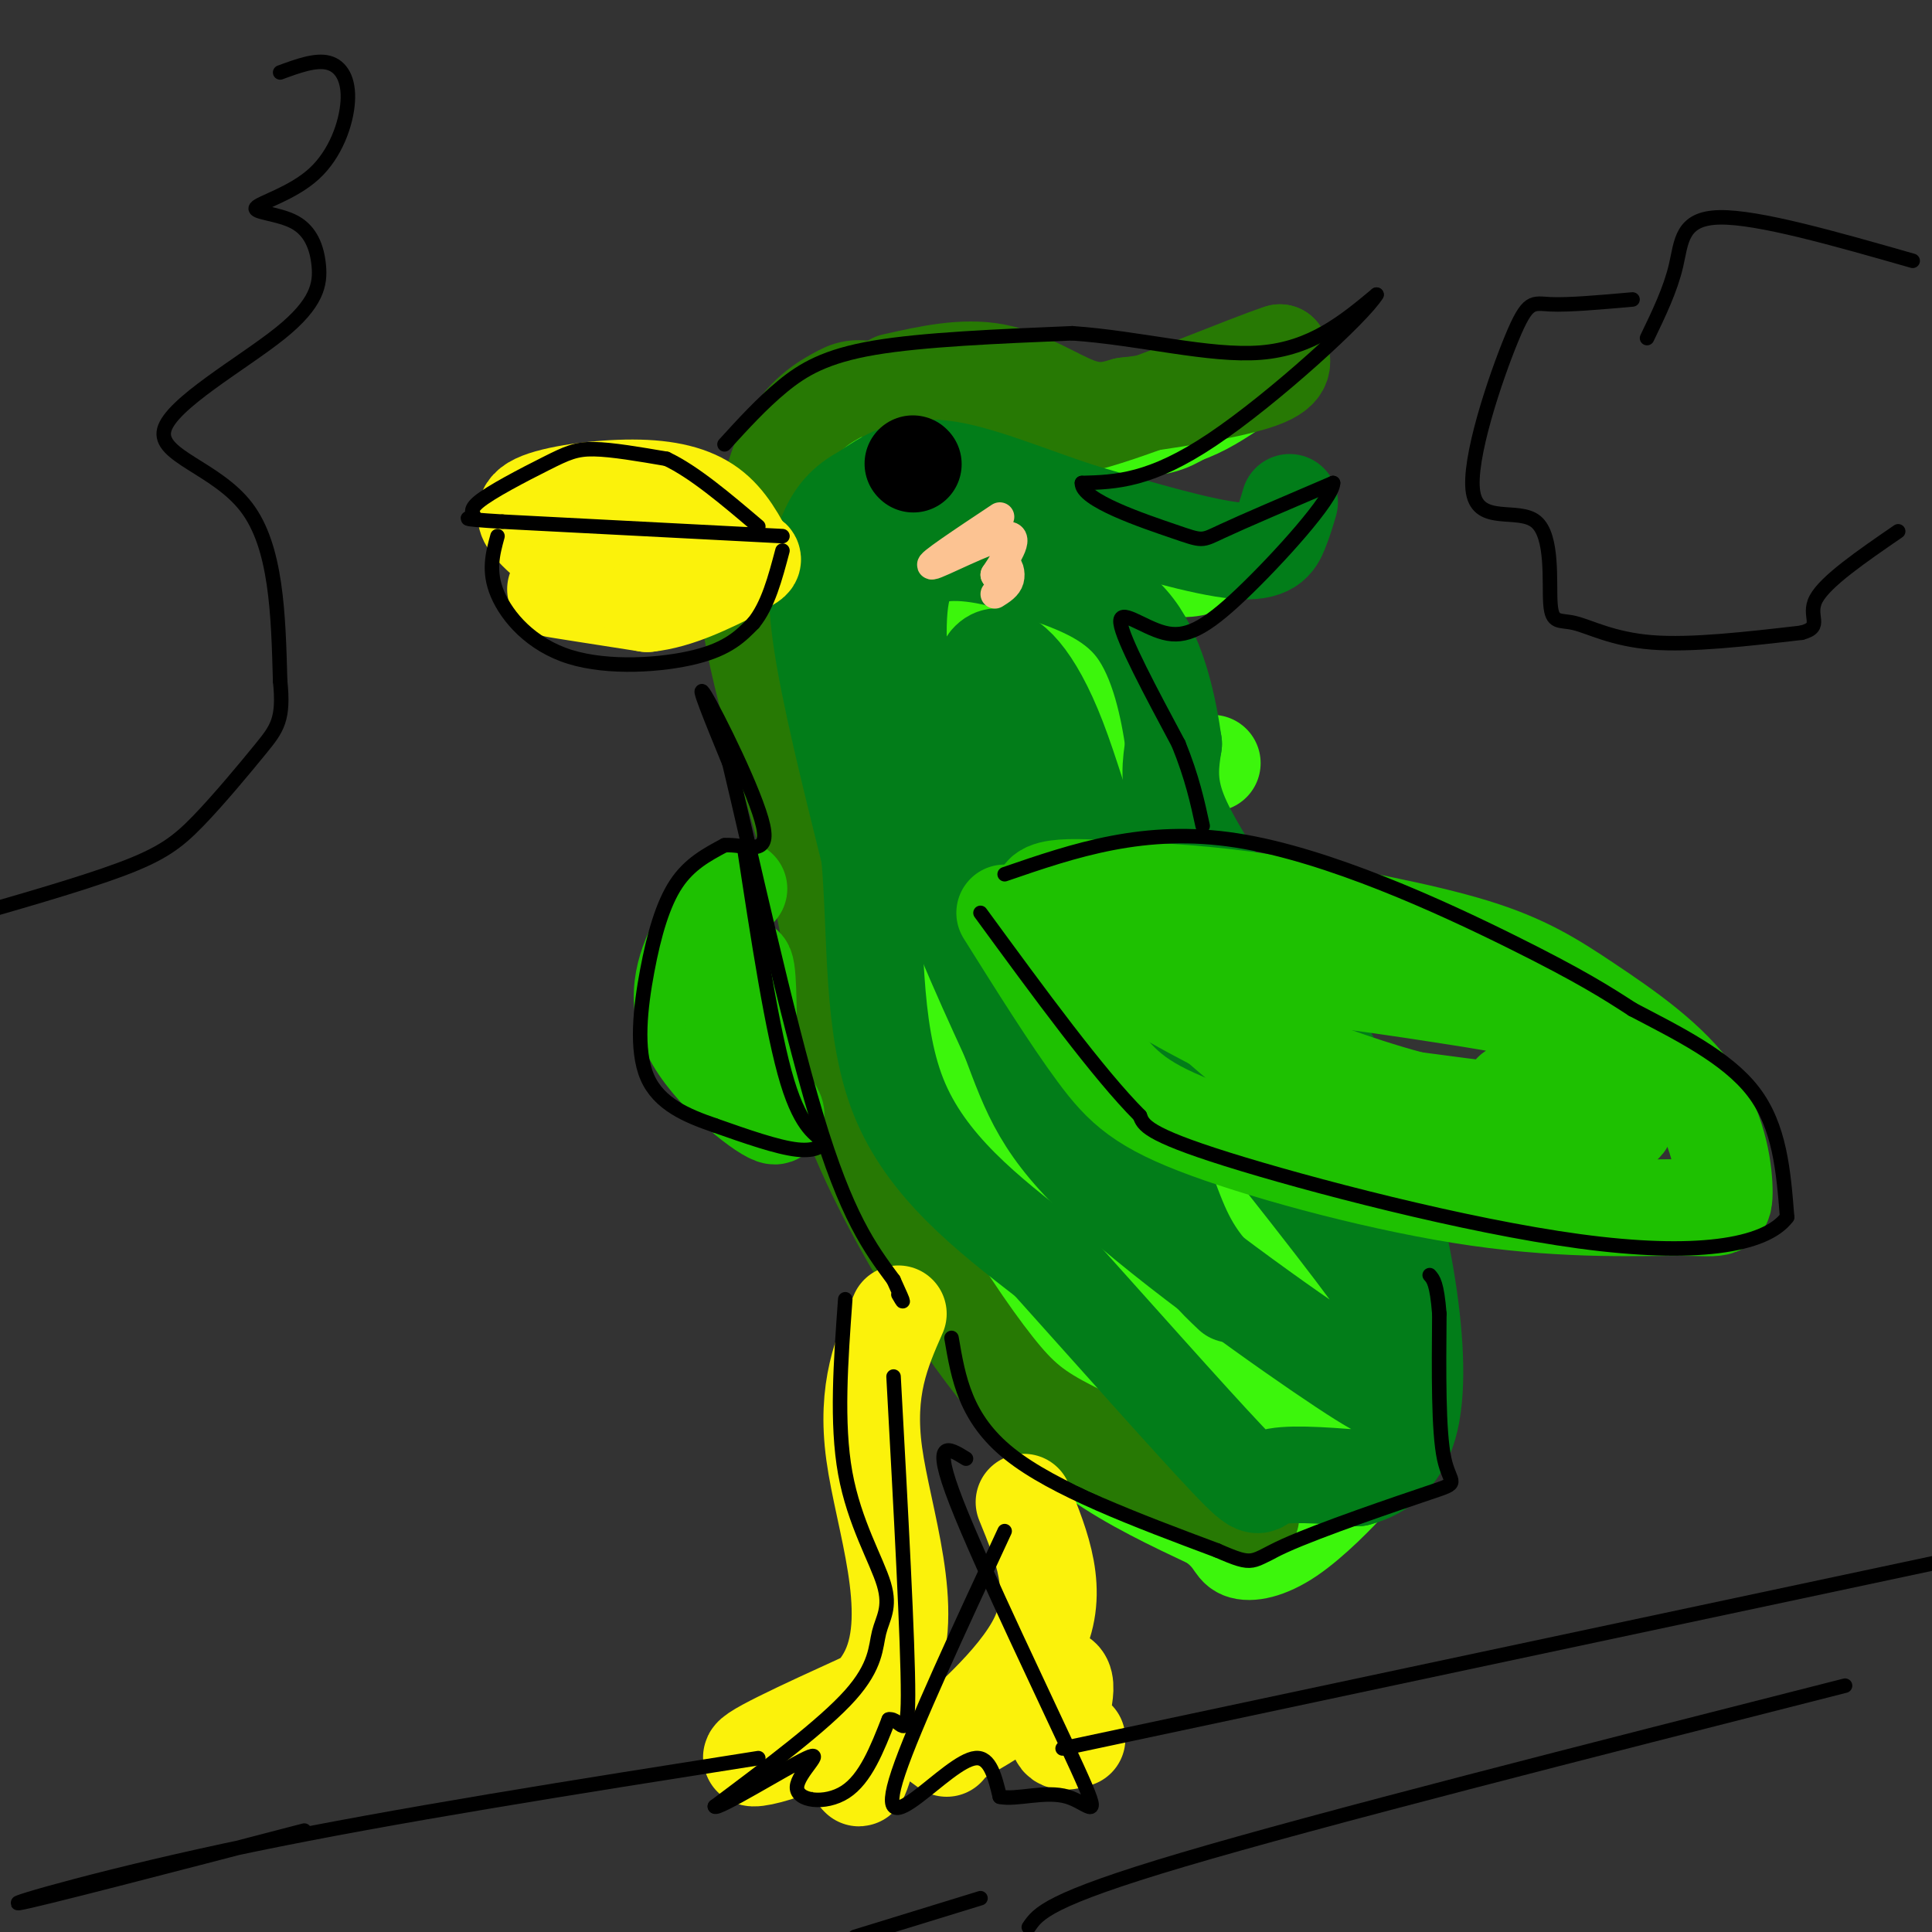 <svg viewBox='0 0 400 400' version='1.1' xmlns='http://www.w3.org/2000/svg' xmlns:xlink='http://www.w3.org/1999/xlink'><rect x="0" y="0" width="400" height="400" fill="#333333" stroke="none"/><g fill='none' stroke='rgb(60,246,12)' stroke-width='20' stroke-linecap='round' stroke-linejoin='round'><path d='M162,102c-0.442,-4.006 -0.884,-8.013 3,-12c3.884,-3.987 12.093,-7.955 19,-10c6.907,-2.045 12.514,-2.166 21,0c8.486,2.166 19.853,6.619 27,8c7.147,1.381 10.073,-0.309 13,-2'/><path d='M245,86c4.000,-1.333 7.500,-3.667 11,-6'/><path d='M162,101c10.952,-3.506 21.905,-7.012 29,-10c7.095,-2.988 10.333,-5.458 18,0c7.667,5.458 19.762,18.845 28,24c8.238,5.155 12.619,2.077 17,-1'/><path d='M187,98c4.909,-0.246 9.817,-0.492 14,1c4.183,1.492 7.640,4.723 11,7c3.360,2.277 6.622,3.600 9,12c2.378,8.400 3.871,23.877 7,32c3.129,8.123 7.894,8.892 12,9c4.106,0.108 7.553,-0.446 11,-1'/><path d='M164,102c-1.043,1.297 -2.086,2.593 -3,7c-0.914,4.407 -1.699,11.923 3,18c4.699,6.077 14.880,10.713 20,17c5.120,6.287 5.177,14.225 7,15c1.823,0.775 5.411,-5.612 9,-12'/><path d='M200,147c2.307,-4.559 3.574,-9.958 4,-15c0.426,-5.042 0.012,-9.729 -2,-13c-2.012,-3.271 -5.622,-5.128 -10,-7c-4.378,-1.872 -9.525,-3.759 -13,-2c-3.475,1.759 -5.280,7.166 -5,12c0.280,4.834 2.644,9.097 4,12c1.356,2.903 1.703,4.447 6,5c4.297,0.553 12.544,0.115 17,0c4.456,-0.115 5.122,0.093 5,-4c-0.122,-4.093 -1.033,-12.487 -3,-18c-1.967,-5.513 -4.991,-8.147 -9,-9c-4.009,-0.853 -9.005,0.073 -14,1'/><path d='M180,109c-5.378,3.874 -11.823,13.059 -15,17c-3.177,3.941 -3.086,2.638 0,12c3.086,9.362 9.167,29.389 14,42c4.833,12.611 8.416,17.805 12,23'/><path d='M191,203c-2.321,-9.548 -14.125,-44.917 -19,-51c-4.875,-6.083 -2.821,17.119 -1,32c1.821,14.881 3.411,21.440 5,28'/><path d='M176,212c3.367,13.132 9.284,31.963 15,45c5.716,13.037 11.231,20.279 17,27c5.769,6.721 11.791,12.920 19,18c7.209,5.080 15.604,9.040 24,13'/><path d='M251,315c4.664,3.374 4.325,5.310 6,6c1.675,0.690 5.363,0.135 10,-3c4.637,-3.135 10.222,-8.851 13,-12c2.778,-3.149 2.748,-3.733 3,-11c0.252,-7.267 0.786,-21.219 -1,-33c-1.786,-11.781 -5.893,-21.390 -10,-31'/><path d='M272,231c-9.856,-20.751 -29.498,-57.129 -42,-73c-12.502,-15.871 -17.866,-11.234 -21,-9c-3.134,2.234 -4.038,2.067 -5,5c-0.962,2.933 -1.981,8.967 -3,15'/><path d='M201,169c1.803,16.963 7.809,51.871 11,68c3.191,16.129 3.567,13.478 9,21c5.433,7.522 15.924,25.218 24,35c8.076,9.782 13.736,11.652 17,12c3.264,0.348 4.132,-0.826 5,-2'/><path d='M267,303c2.168,-2.170 5.088,-6.595 1,-24c-4.088,-17.405 -15.184,-47.791 -23,-67c-7.816,-19.209 -12.353,-27.242 -19,-36c-6.647,-8.758 -15.405,-18.243 -20,-18c-4.595,0.243 -5.027,10.212 -3,21c2.027,10.788 6.514,22.394 11,34'/><path d='M214,213c13.133,26.444 40.467,75.556 43,74c2.533,-1.556 -19.733,-53.778 -42,-106'/><path d='M215,181c-4.405,-13.474 5.582,5.842 13,31c7.418,25.158 12.266,56.158 12,67c-0.266,10.842 -5.648,1.526 -13,-8c-7.352,-9.526 -16.676,-19.263 -26,-29'/><path d='M201,242c-7.155,-13.417 -12.042,-32.458 -16,-48c-3.958,-15.542 -6.988,-27.583 -6,-39c0.988,-11.417 5.994,-22.208 11,-33'/><path d='M190,122c4.180,7.284 9.131,41.994 12,69c2.869,27.006 3.657,46.309 5,58c1.343,11.691 3.241,15.769 7,21c3.759,5.231 9.380,11.616 15,18'/><path d='M229,288c3.667,4.167 5.333,5.583 7,7'/></g>
<g fill='none' stroke='rgb(39,121,4)' stroke-width='20' stroke-linecap='round' stroke-linejoin='round'><path d='M185,79c7.200,-1.622 14.400,-3.244 21,-2c6.600,1.244 12.600,5.356 17,7c4.400,1.644 7.200,0.822 10,0'/><path d='M233,84c7.333,-0.844 20.667,-2.956 27,-5c6.333,-2.044 5.667,-4.022 5,-6'/><path d='M265,73c-6.786,2.167 -26.250,10.583 -38,14c-11.750,3.417 -15.786,1.833 -22,0c-6.214,-1.833 -14.607,-3.917 -23,-6'/><path d='M182,81c-5.024,-1.036 -6.083,-0.625 -9,1c-2.917,1.625 -7.690,4.464 -11,12c-3.310,7.536 -5.155,19.768 -7,32'/><path d='M155,126c2.156,16.622 11.044,42.178 15,59c3.956,16.822 2.978,24.911 2,33'/><path d='M172,218c2.711,11.663 8.490,24.322 15,36c6.510,11.678 13.753,22.375 19,29c5.247,6.625 8.499,9.179 16,13c7.501,3.821 19.250,8.911 31,14'/><path d='M253,310c6.167,3.000 6.083,3.500 6,4'/></g>
<g fill='none' stroke='rgb(2,125,25)' stroke-width='20' stroke-linecap='round' stroke-linejoin='round'><path d='M267,104c-0.556,1.911 -1.111,3.822 -2,6c-0.889,2.178 -2.111,4.622 -9,4c-6.889,-0.622 -19.444,-4.311 -32,-8'/><path d='M224,106c-10.711,-3.467 -21.489,-8.133 -29,-9c-7.511,-0.867 -11.756,2.067 -16,5'/><path d='M179,102c-4.107,2.095 -6.375,4.833 -8,9c-1.625,4.167 -2.607,9.762 -1,21c1.607,11.238 5.804,28.119 10,45'/><path d='M180,177c1.511,16.600 0.289,35.600 6,50c5.711,14.400 18.356,24.200 31,34'/><path d='M217,261c12.845,14.298 29.458,33.042 37,41c7.542,7.958 6.012,5.131 9,4c2.988,-1.131 10.494,-0.565 18,0'/><path d='M281,306c5.231,-1.359 9.309,-4.756 11,-12c1.691,-7.244 0.994,-18.335 -1,-30c-1.994,-11.665 -5.284,-23.904 -11,-36c-5.716,-12.096 -13.858,-24.048 -22,-36'/><path d='M258,192c-6.489,-10.311 -11.711,-18.089 -14,-24c-2.289,-5.911 -1.644,-9.956 -1,-14'/><path d='M243,154c-1.000,-6.978 -3.000,-17.422 -8,-24c-5.000,-6.578 -13.000,-9.289 -21,-12'/><path d='M214,118c-7.539,-2.989 -15.887,-4.461 -21,-3c-5.113,1.461 -6.992,5.855 -7,16c-0.008,10.145 1.855,26.041 6,41c4.145,14.959 10.573,28.979 17,43'/><path d='M209,215c4.338,11.503 6.682,18.760 20,31c13.318,12.240 37.610,29.462 49,37c11.390,7.538 9.878,5.392 10,3c0.122,-2.392 1.879,-5.029 3,-7c1.121,-1.971 1.606,-3.278 -7,-15c-8.606,-11.722 -26.303,-33.861 -44,-56'/><path d='M240,208c-10.833,-19.947 -15.917,-41.815 -21,-55c-5.083,-13.185 -10.167,-17.689 -13,-17c-2.833,0.689 -3.417,6.570 -4,11c-0.583,4.430 -1.167,7.409 4,20c5.167,12.591 16.083,34.796 27,57'/><path d='M233,224c6.422,15.178 8.978,24.622 12,31c3.022,6.378 6.511,9.689 10,13'/></g>
<g fill='none' stroke='rgb(251,242,11)' stroke-width='20' stroke-linecap='round' stroke-linejoin='round'><path d='M155,116c-2.166,-4.145 -4.332,-8.290 -8,-11c-3.668,-2.710 -8.839,-3.984 -16,-4c-7.161,-0.016 -16.313,1.226 -20,3c-3.687,1.774 -1.911,4.078 0,6c1.911,1.922 3.955,3.461 6,5'/><path d='M117,115c6.833,0.833 20.917,0.417 35,0'/><path d='M152,115c6.142,0.351 3.997,1.228 0,3c-3.997,1.772 -9.845,4.439 -18,5c-8.155,0.561 -18.616,-0.982 -19,-1c-0.384,-0.018 9.308,1.491 19,3'/><path d='M134,125c6.333,-0.667 12.667,-3.833 19,-7'/></g>
<g fill='none' stroke='rgb(0,0,0)' stroke-width='20' stroke-linecap='round' stroke-linejoin='round'><path d='M189,96c0.000,0.000 0.100,0.100 0.1,0.1'/></g>
<g fill='none' stroke='rgb(251,242,11)' stroke-width='20' stroke-linecap='round' stroke-linejoin='round'><path d='M186,272c-3.423,7.774 -6.845,15.548 -5,29c1.845,13.452 8.958,32.583 3,45c-5.958,12.417 -24.988,18.119 -28,18c-3.012,-0.119 9.994,-6.060 23,-12'/><path d='M179,352c3.262,2.476 -0.083,14.667 -1,16c-0.917,1.333 0.595,-8.190 4,-11c3.405,-2.810 8.702,1.095 14,5'/><path d='M212,311c3.756,9.200 7.511,18.400 3,28c-4.511,9.600 -17.289,19.600 -18,21c-0.711,1.400 10.644,-5.800 22,-13'/><path d='M219,347c3.244,0.333 0.356,7.667 0,11c-0.356,3.333 1.822,2.667 4,2'/></g>
<g fill='none' stroke='rgb(30,193,1)' stroke-width='20' stroke-linecap='round' stroke-linejoin='round'><path d='M208,189c6.804,10.856 13.608,21.712 19,29c5.392,7.288 9.374,11.008 23,16c13.626,4.992 36.898,11.257 56,14c19.102,2.743 34.036,1.966 42,2c7.964,0.034 8.960,0.879 9,-3c0.040,-3.879 -0.876,-12.483 -6,-20c-5.124,-7.517 -14.456,-13.947 -22,-19c-7.544,-5.053 -13.298,-8.729 -24,-12c-10.702,-3.271 -26.351,-6.135 -42,-9'/><path d='M263,187c-12.612,-1.994 -23.141,-2.480 -33,-3c-9.859,-0.520 -19.048,-1.073 -12,6c7.048,7.073 30.332,21.772 54,31c23.668,9.228 47.718,12.984 58,13c10.282,0.016 6.795,-3.710 3,-8c-3.795,-4.290 -7.897,-9.145 -12,-14'/><path d='M321,212c-3.538,-3.022 -6.382,-3.578 -22,-6c-15.618,-2.422 -44.008,-6.710 -51,-4c-6.992,2.710 7.415,12.417 12,17c4.585,4.583 -0.650,4.042 13,6c13.650,1.958 46.186,6.417 56,7c9.814,0.583 -3.093,-2.708 -16,-6'/><path d='M153,184c-2.601,2.542 -5.202,5.083 -8,10c-2.798,4.917 -5.792,12.208 -2,20c3.792,7.792 14.369,16.083 17,17c2.631,0.917 -2.685,-5.542 -8,-12'/><path d='M152,219c-0.844,-6.889 1.044,-18.111 2,-19c0.956,-0.889 0.978,8.556 1,18'/></g>
<g fill='none' stroke='rgb(0,0,0)' stroke-width='3' stroke-linecap='round' stroke-linejoin='round'><path d='M162,111c0.000,0.000 -58.000,-3.000 -58,-3'/><path d='M104,108c-10.195,-0.624 -6.682,-0.684 -6,-1c0.682,-0.316 -1.467,-0.889 1,-3c2.467,-2.111 9.549,-5.761 14,-8c4.451,-2.239 6.272,-3.068 10,-3c3.728,0.068 9.364,1.034 15,2'/><path d='M138,95c5.667,2.667 12.333,8.333 19,14'/><path d='M103,111c-0.994,3.643 -1.988,7.286 0,12c1.988,4.714 6.958,10.500 15,13c8.042,2.500 19.155,1.714 26,0c6.845,-1.714 9.423,-4.357 12,-7'/><path d='M156,129c3.000,-3.667 4.500,-9.333 6,-15'/><path d='M150,92c3.867,-4.244 7.733,-8.489 12,-12c4.267,-3.511 8.933,-6.289 19,-8c10.067,-1.711 25.533,-2.356 41,-3'/><path d='M222,69c13.978,0.956 28.422,4.844 39,4c10.578,-0.844 17.289,-6.422 24,-12'/><path d='M285,61c-2.622,4.400 -21.178,21.400 -34,30c-12.822,8.600 -19.911,8.800 -27,9'/><path d='M224,100c-0.202,3.536 12.792,7.875 19,10c6.208,2.125 5.631,2.036 10,0c4.369,-2.036 13.685,-6.018 23,-10'/><path d='M276,100c0.043,3.065 -11.349,15.729 -19,23c-7.651,7.271 -11.560,9.150 -16,8c-4.440,-1.150 -9.411,-5.329 -9,-2c0.411,3.329 6.206,14.164 12,25'/><path d='M244,154c2.833,7.000 3.917,12.000 5,17'/><path d='M208,181c14.489,-4.978 28.978,-9.956 48,-7c19.022,2.956 42.578,13.844 57,21c14.422,7.156 19.711,10.578 25,14'/><path d='M338,209c9.133,4.800 19.467,9.800 25,17c5.533,7.200 6.267,16.600 7,26'/><path d='M370,252c-4.512,6.060 -19.292,8.208 -43,5c-23.708,-3.208 -56.345,-11.774 -73,-17c-16.655,-5.226 -17.327,-7.113 -18,-9'/><path d='M236,231c-8.500,-8.500 -20.750,-25.250 -33,-42'/><path d='M154,175c2.964,19.440 5.929,38.881 9,49c3.071,10.119 6.250,10.917 7,12c0.750,1.083 -0.929,2.452 -5,2c-4.071,-0.452 -10.536,-2.726 -17,-5'/><path d='M148,233c-5.737,-1.967 -11.579,-4.383 -14,-10c-2.421,-5.617 -1.421,-14.435 0,-22c1.421,-7.565 3.263,-13.876 6,-18c2.737,-4.124 6.368,-6.062 10,-8'/><path d='M150,175c4.131,-0.369 9.458,2.708 8,-4c-1.458,-6.708 -9.702,-23.202 -12,-27c-2.298,-3.798 1.351,5.101 5,14'/><path d='M151,158c4.067,16.889 11.733,52.111 18,73c6.267,20.889 11.133,27.444 16,34'/><path d='M185,265c2.833,6.167 1.917,4.583 1,3'/><path d='M197,277c1.417,8.333 2.833,16.667 12,24c9.167,7.333 26.083,13.667 43,20'/><path d='M252,321c8.056,3.518 6.695,2.314 14,-1c7.305,-3.314 23.274,-8.738 30,-11c6.726,-2.262 4.207,-1.360 3,-7c-1.207,-5.640 -1.104,-17.820 -1,-30'/><path d='M298,272c-0.500,-6.333 -1.250,-7.167 -2,-8'/><path d='M175,269c-0.933,12.847 -1.866,25.694 0,36c1.866,10.306 6.531,18.072 8,23c1.469,4.928 -0.258,7.019 -1,10c-0.742,2.981 -0.498,6.852 -6,13c-5.502,6.148 -16.751,14.574 -28,23'/><path d='M148,374c0.223,0.994 14.781,-8.022 19,-10c4.219,-1.978 -1.903,3.083 -2,6c-0.097,2.917 5.829,3.691 10,1c4.171,-2.691 6.585,-8.845 9,-15'/><path d='M184,356c2.422,-0.511 3.978,5.711 4,-5c0.022,-10.711 -1.489,-38.356 -3,-66'/><path d='M208,317c-9.423,20.280 -18.845,40.560 -22,50c-3.155,9.440 -0.042,8.042 4,5c4.042,-3.042 9.012,-7.726 12,-8c2.988,-0.274 3.994,3.863 5,8'/><path d='M207,372c3.418,0.753 9.463,-1.365 14,0c4.537,1.365 7.568,6.214 2,-6c-5.568,-12.214 -19.734,-41.490 -25,-55c-5.266,-13.510 -1.633,-11.255 2,-9'/><path d='M157,364c-37.689,5.933 -75.378,11.867 -105,18c-29.622,6.133 -51.178,12.467 -48,12c3.178,-0.467 31.089,-7.733 59,-15'/><path d='M220,362c0.000,0.000 188.000,-40.000 188,-40'/><path d='M382,349c-54.417,13.833 -108.833,27.667 -137,36c-28.167,8.333 -30.083,11.167 -32,14'/><path d='M203,393c0.000,0.000 -26.000,8.000 -26,8'/><path d='M58,15c3.673,-1.350 7.346,-2.701 10,-2c2.654,0.701 4.288,3.452 4,8c-0.288,4.548 -2.500,10.892 -7,15c-4.500,4.108 -11.290,5.979 -12,7c-0.710,1.021 4.660,1.191 8,3c3.340,1.809 4.649,5.255 5,9c0.351,3.745 -0.256,7.787 -8,14c-7.744,6.213 -22.623,14.596 -24,20c-1.377,5.404 10.750,7.830 17,16c6.250,8.170 6.625,22.085 7,36'/><path d='M58,141c0.825,7.955 -0.614,9.844 -4,14c-3.386,4.156 -8.719,10.581 -13,15c-4.281,4.419 -7.509,6.834 -16,10c-8.491,3.166 -22.246,7.083 -36,11'/><path d='M338,62c-6.622,0.588 -13.245,1.175 -17,1c-3.755,-0.175 -4.643,-1.113 -8,7c-3.357,8.113 -9.182,25.276 -8,32c1.182,6.724 9.372,3.009 13,6c3.628,2.991 2.694,12.688 3,17c0.306,4.312 1.852,3.238 5,4c3.148,0.762 7.900,3.361 16,4c8.100,0.639 19.550,-0.680 31,-2'/><path d='M373,131c4.733,-1.244 1.067,-3.356 3,-7c1.933,-3.644 9.467,-8.822 17,-14'/><path d='M341,70c2.422,-5.022 4.844,-10.044 6,-15c1.156,-4.956 1.044,-9.844 9,-10c7.956,-0.156 23.978,4.422 40,9'/></g>
<g fill='none' stroke='rgb(252,195,146)' stroke-width='6' stroke-linecap='round' stroke-linejoin='round'><path d='M207,107c-7.622,5.067 -15.244,10.133 -14,10c1.244,-0.133 11.356,-5.467 15,-6c3.644,-0.533 0.822,3.733 -2,8'/><path d='M206,119c0.048,0.643 1.167,-1.750 2,-2c0.833,-0.250 1.381,1.643 1,3c-0.381,1.357 -1.690,2.179 -3,3'/></g>
</svg>